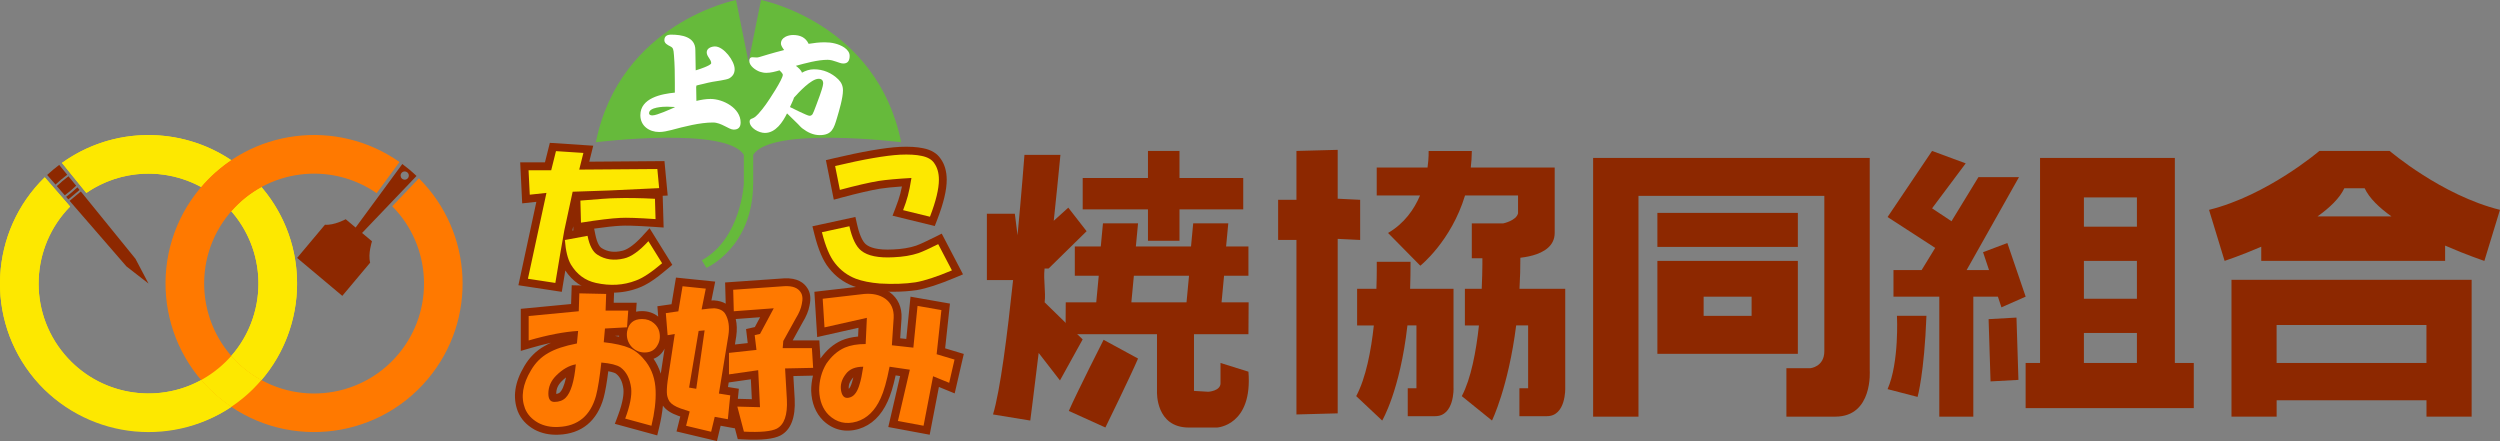 <?xml version="1.0" encoding="UTF-8"?>
<svg id="_レイヤー_1" xmlns="http://www.w3.org/2000/svg" version="1.1" viewBox="0 0 640 112.95">
  <rect x="0" y="0" width="640" height="112.95" fill="#808080" stroke="none"/>
  <!-- Generator: Adobe Illustrator 29.6.0, SVG Export Plug-In . SVG Version: 2.1.1 Build 207)  -->
  <defs>
    <style>
      .st0 {
        fill: #ff7900;
      }

      .st1 {
        fill: #fff;
      }

      .st2 {
        fill: #8d2800;
      }

      .st3 {
        fill: #fde800;
      }

      .st4 {
        fill: #66ba3b;
      }
    </style>
  </defs>
  <g>
    <path class="st2" d="M164.51,60.38c-2.55,2.77-4.24,3.61-5.25,3.83-2.01.48-3.7.27-5.24-.7-.32-.19-1.11-.9-1.63-3.54l-.29-1.44c2.91-.42,5.2-.66,6.84-.74.99-.06,3.32-.07,8.74.31l2.21.15-.24-8.13,1.28-.06-.83-8.82-19.25.15,1.02-4.09-11.11-.73-1.25,4.99h-6.34l.51,10.5,3.63-.39-4.6,21.35,11.11,1.69.32-1.96c.2-1.22.39-2.39.58-3.51,1.8,2.73,4.28,4.46,7.38,5.15,1.61.36,3.19.53,4.72.53,2.32,0,4.53-.41,6.62-1.21,1.99-.7,4.39-2.27,7.35-4.8l1.32-1.12-5.82-9.37-1.79,1.95h0ZM146.75,57.92l.03,1.07-.27.05c.08-.37.16-.74.24-1.11h0Z"/>
    <path class="st2" d="M215.52,50.56c4.09-1.1,7.36-1.85,9.72-2.25,1.38-.22,3.27-.41,5.66-.58-.15.73-.29,1.36-.43,1.88-.28,1.04-.67,2.21-1.16,3.47l-.82,2.14,10.81,2.64.64-1.65c1.63-4.24,2.42-7.57,2.42-10.19,0-2.15-.54-3.99-1.56-5.39-.91-1.37-2.42-2.28-4.46-2.68-1.6-.34-3.57-.46-6.03-.35-3.88.21-9.6,1.21-16.99,2.95l-1.89.45,2.02,10.12,2.07-.56Z"/>
    <path class="st2" d="M241.06,59.82l-1.77.89c-2.16,1.08-3.78,1.82-4.77,2.18-1.65.55-3.62.88-5.88.97-4.15.22-6.03-.55-6.91-1.27-.53-.4-1.52-1.6-2.31-5.1l-.44-1.95-11,2.39.5,2.01c1,4,2.23,6.85,3.72,8.68,1.64,2.11,3.73,3.67,6.23,4.62,1.81.68,3.98,1.12,6.7,1.35,1.17.07,2.31.1,3.41.1,2.24,0,4.32-.15,6.22-.43,2.5-.44,5.69-1.48,9.75-3.18l2.02-.85-5.44-10.41h-.03Z"/>
  </g>
  <path class="st2" d="M241.95,89.23l1.24-11.51-10.1-1.77-1.08,10.82-1.56-.17.34-5.14c.13-2.8-.89-5.08-2.98-6.62-1.83-1.3-4.13-1.83-6.9-1.58l-12.43,1.44.72,11.59,10.57-2.38-.1,2.24c-1.6.15-3.01.48-4.24,1.01-2.07.92-3.86,2.46-5.4,4.62l-.28-4.64h-6.82l2.52-4.57c.94-1.53,1.54-2.99,1.77-4.27.44-1.9.23-3.47-.57-4.59-.77-1.21-2.43-2.65-5.96-2.45l-15.06,1.05.15,5.43c-.72-.43-1.68-.75-2.97-.84-.2,0-.43,0-.69.02l.97-4.83-10.04-1.03-1.14,6.82-3.62.52.21,2.65c-1.15-.93-2.55-1.41-4.16-1.41-.53,0-1.04.05-1.51.15l.16-2.29h-5.88l.15-4.23-10.9-.24-.16,4.8-12.88,1.23v10.77l2.58-.75c1.81-.53,3.53-.97,5.16-1.33-.6.26-1.16.54-1.66.84-2.15,1.19-3.89,2.94-5.18,5.15-2.46,4.11-3.03,7.98-1.67,11.55.78,1.96,2.21,3.53,4.28,4.69,1.84.98,3.94,1.41,6.22,1.3,5.85-.24,9.82-3.5,11.48-9.44.44-1.67.83-3.91,1.19-6.8,1.26.23,1.78.49,1.93.59,1.07.79,1.71,2.09,1.94,3.93.12,1.11-.03,3.2-1.41,6.87l-.78,2.07,10.85,2.96.49-2.01c.48-1.97.79-3.83.97-5.6,0,.01,0,.02.02.03.76,1.07,2.02,1.9,3.9,2.57l.52.17-.96,3.83,10.35,2.46.94-3.92,3.63.66v-.1l.76,2.87,1.47.07c4.62.23,7.61-.08,9.43-.99,2.68-1.41,3.91-4.56,3.67-9.38l-.34-5.85,5.02-.11c-.29,1.22-.46,2.51-.46,3.86.12,3.16,1.14,5.72,3.07,7.64,2.55,2.42,5.71,3.16,9.16,2.14,3.21-.99,5.68-3.36,7.34-7.02.74-1.58,1.42-3.77,2.05-6.68l1.15.17-3.03,13.05,10.6,1.97,2.36-12.23,4.04,1.65,2.33-10.1-4.78-1.44v.06ZM218.45,96.62c-.12.51-.22.88-.31,1.15-.25.91-.55,1.48-.85,1.79-.09-.6-.03-1.47.89-2.64.05-.07.14-.18.27-.31h0ZM191.42,87.83l-3.28.36.34-2.11c.23-1.61.18-3.09-.13-4.41l6.24-.46-1.35,2.52-2.25.5.43,3.61h0ZM144.9,96.62c-.5,2.41-1.12,3.39-1.51,3.78-.16.16-.44.37-.99.45v-.09c0-1.2.44-2.2,1.39-3.16.37-.37.74-.7,1.11-.98ZM157.44,85.99l1.03-.06c0,.09,0,.17.02.26-.34-.07-.69-.14-1.05-.2ZM167.31,91.85c1.18-.45,2.11-1.28,2.73-2.42.04-.07.06-.14.1-.21l-.98,6.45c-.43-1.38-1.04-2.65-1.85-3.82ZM186.36,99.08l.19-1.17,5.67-.81.25,5.09-3.58-.09.26-2.58-2.78-.44h0Z"/>
  <g>
    <path class="st3" d="M137.75,59.3l2.14-9.92-4.27.46-.31-6.26h5.8l1.22-4.89,7.02.46-1.07,4.27,20-.15.46,4.89-12.98.61-9.16.31c-.71,3.26-1.43,6.56-2.14,9.92-.61,3.36-1.37,7.84-2.29,13.43l-7.02-1.07,2.6-12.06h0ZM165.99,61.74l3.51,5.65c-2.75,2.34-4.99,3.82-6.72,4.43-3.16,1.22-6.56,1.42-10.23.61-2.75-.61-4.89-2.19-6.41-4.73-.82-1.42-1.32-3.51-1.53-6.26l5.8-1.07c.51,2.54,1.37,4.17,2.6,4.88,1.93,1.22,4.17,1.53,6.72.92,1.83-.4,3.92-1.88,6.26-4.43h0ZM167.67,50.9l.15,5.19c-4.48-.31-7.48-.4-9.01-.31-2.24.1-5.6.51-10.08,1.22l-.15-5.65c4.78-.4,7.73-.61,8.85-.61,3.05-.1,6.46-.05,10.23.15h0Z"/>
    <path class="st3" d="M217.44,57.92c.71,3.15,1.73,5.24,3.05,6.26,1.63,1.32,4.38,1.89,8.24,1.68,2.44-.1,4.58-.46,6.41-1.07,1.12-.4,2.8-1.17,5.04-2.29l3.51,6.72c-3.87,1.63-6.97,2.65-9.31,3.05-2.65.4-5.7.51-9.16.31-2.44-.21-4.48-.61-6.11-1.22-2.14-.82-3.92-2.14-5.34-3.97-1.32-1.63-2.44-4.27-3.36-7.94l7.02-1.53h0ZM238.06,55.48l-6.87-1.68c.51-1.32.92-2.54,1.22-3.66.31-1.12.61-2.65.92-4.58-3.66.21-6.46.46-8.4.76-2.44.41-5.75,1.17-9.92,2.29l-1.22-6.11c7.33-1.73,12.87-2.69,16.64-2.9,2.24-.1,4.07,0,5.5.31,1.53.31,2.6.92,3.21,1.83.81,1.12,1.22,2.54,1.22,4.27,0,2.34-.76,5.5-2.29,9.47h-.01Z"/>
  </g>
  <g>
    <path class="st0" d="M148.01,84.72c-3.56.21-7.79,1.02-12.67,2.44v-6.26l12.82-1.22.15-4.58,6.87.15-.15,4.27h5.8l-.31,4.27-5.65.31-.31,3.51c2.85.31,5.09.82,6.72,1.53,1.53.71,2.9,1.89,4.12,3.51,1.53,2.04,2.34,4.48,2.44,7.33.1,2.65-.26,5.65-1.07,9.01l-6.72-1.83c1.22-3.26,1.73-5.85,1.53-7.79-.31-2.44-1.22-4.22-2.75-5.34-.92-.61-2.55-1.02-4.89-1.22-.41,3.77-.87,6.62-1.37,8.55-1.43,5.09-4.63,7.73-9.62,7.94-1.94.1-3.66-.25-5.19-1.07-1.63-.92-2.75-2.14-3.36-3.66-1.12-2.95-.61-6.21,1.53-9.77,1.12-1.93,2.6-3.41,4.43-4.43,1.73-1.02,4.17-1.83,7.33-2.44l.31-3.21h0ZM147.4,93.27c-1.73.31-3.41,1.27-5.04,2.9-1.32,1.32-1.98,2.85-1.98,4.58,0,1.43.51,2.14,1.53,2.14,1.22,0,2.19-.36,2.9-1.07,1.32-1.32,2.19-4.17,2.6-8.55h-.01ZM160.53,84.88c.41-2.14,1.68-3.21,3.82-3.21,1.22,0,2.24.36,3.05,1.07.71.61,1.17,1.32,1.37,2.14.31,1.32.15,2.5-.46,3.51-.61,1.12-1.58,1.73-2.9,1.83-1.43.1-2.65-.36-3.66-1.37-1.02-1.12-1.43-2.44-1.22-3.97Z"/>
    <path class="st0" d="M173.66,79.69l1.07-6.41,5.95.61-1.07,5.34c1.53-.2,2.6-.31,3.21-.31,1.42.1,2.39.61,2.9,1.53.81,1.43,1.07,3.21.76,5.34l-2.44,14.96,2.9.46-.61,6.11-3.36-.61-.92,3.82-6.41-1.53.92-3.66-2.29-.76c-1.43-.51-2.39-1.12-2.9-1.83-.31-.51-.51-1.07-.61-1.68-.1-.81-.05-1.98.15-3.51l1.83-12.06-1.83.31-.46-5.65,3.21-.46h0ZM178.24,99.53l2.14-14.96-1.53.15-2.44,14.5,1.83.31ZM193.66,89.61l-.46-3.82,1.37-.31,3.51-6.56-10.23.76-.15-5.5,13.13-.92c2.03-.1,3.41.41,4.12,1.53.51.71.61,1.73.31,3.05-.2,1.12-.71,2.34-1.53,3.66l-3.21,5.8-.15,1.83h7.48l.31,5.04-7.18.15.46,7.94c.2,3.97-.66,6.46-2.6,7.48-1.43.71-4.23.97-8.4.76l-1.68-6.41,5.8.15-.46-9.47-7.48,1.07v-5.5l7.02-.76.02.03Z"/>
    <path class="st0" d="M221.91,81.37l-10.84,2.44-.46-7.33,10.53-1.22c2.24-.2,4.07.21,5.5,1.22,1.53,1.12,2.24,2.75,2.14,4.89l-.46,7.02,5.5.61,1.07-10.69,6.11,1.07-1.22,11.3,4.58,1.37-1.37,5.95-4.12-1.68-2.44,12.67-6.56-1.22,3.05-13.13-5.19-.76c-.71,3.66-1.48,6.36-2.29,8.09-1.43,3.16-3.46,5.14-6.11,5.95-2.75.81-5.14.25-7.18-1.68-1.53-1.53-2.34-3.61-2.44-6.26,0-2.54.61-4.83,1.83-6.87,1.32-1.93,2.9-3.31,4.73-4.12,1.42-.61,3.21-.92,5.34-.92l.31-6.72v.02ZM220.99,93.88c-2.04,0-3.51.61-4.43,1.83-1.12,1.43-1.53,2.9-1.22,4.43s1.12,2.04,2.44,1.53c1.02-.4,1.78-1.53,2.29-3.36.31-.92.61-2.39.92-4.43Z"/>
  </g>
  <path class="st2" d="M268.43,68.75l9.74-9.56-4.69-6.03-3.72,3.36c.59-5.57,1.17-11.26,1.71-16.87h-9.21s-.68,9.04-1.77,20.58l-.69-5.51h-7.16v16.98h6.71c-1.46,13.87-3.29,28.31-5.14,34.4l9.54,1.56s.89-6.85,2.15-17.31l5.45,7.04,5.81-10.5-9.73-9.49c.32-2.78-.35-5.67-.02-8.65h1.02Z"/>
  <g>
    <polygon class="st2" points="293.88 61.64 301.95 61.64 301.95 53.6 318.27 53.6 318.27 45.57 301.95 45.57 301.95 38.64 293.88 38.64 293.88 45.57 277.17 45.57 277.17 53.6 293.88 53.6 293.88 61.64"/>
    <path class="st2" d="M312.46,98.08c0,2.04-3.13,2.21-3.13,2.21l-3.67-.22v-14.52h13.94l.05-8.15h-6.93l.64-6.82h6.24v-7.48h-5.72l.56-5.92h-8.98l-.56,5.92h-14.12l.56-5.92h-8.98l-.56,5.92h-6.65v7.48h6.13l-.64,6.82h-7.81l-.05,8.15h23.41v14.74s-.39,9.16,8.16,9.16h7.21s9.16-.45,8.04-14.3l-7.15-2.23v5.16h.01ZM303.75,77.4h-14.12l.64-6.82h14.12l-.64,6.82Z"/>
    <path class="st2" d="M273.62,105.2l9.36,4.24s6.35-12.96,8.36-17.65l-8.82-4.8s-6.86,13.51-8.9,18.2h0Z"/>
  </g>
  <g>
    <polygon class="st2" points="348.2 51.15 342.45 50.87 342.45 38.36 331.89 38.64 331.89 51.15 327.2 51.15 327.2 61.43 331.89 61.43 331.89 106.1 342.45 105.82 342.45 61.15 348.2 61.43 348.2 51.15"/>
    <path class="st2" d="M376.52,42.89c.15-1.37.26-2.77.27-4.24h-11.06s.07,1.73-.28,4.24h-13.01v7.15h11.09c-1.5,3.54-4,7.15-8.19,9.6l8.26,8.38s7.88-6.24,11.45-17.98h13.57v4.57c-.45,1.89-3.8,2.58-3.8,2.58h-8.04v8.93h9.94s11.28.22,11.28-6.48v-16.75h-21.49,0Z"/>
    <path class="st2" d="M372.1,99.4v-25.46h-11.11c.07-1.9.12-4.85.11-6.92h-8.65s.04,3.37-.09,6.92h-4.94v9.38h4.28c-.69,6.38-2.01,13.39-4.51,18.09l6.65,6.25s4.58-7.68,6.46-24.35h2.31v16.08h-2.23v7.15h7.04c4.91,0,4.69-7.15,4.69-7.15h0Z"/>
    <path class="st2" d="M400.7,99.4v-25.46h-11.71c.15-2.72.24-5.57.23-8.6h-9.73s.06,3.57-.17,8.6h-4.31v9.38h3.6c-.72,6.64-2.03,13.63-4.39,18.09l7.73,6.25s4.17-8.48,6.19-24.35h3.06v16.08h-2.23v7.15h7.04c4.91,0,4.69-7.15,4.69-7.15h0Z"/>
  </g>
  <g>
    <path class="st2" d="M419.45,106.66h-11.61V40.43h70.81v54.39s.89,11.84-8.82,11.84h-12.51v-12.4h6.14s3.57-.34,3.57-4.36v-39.76h-47.58v56.51h0Z"/>
    <rect class="st2" x="424.29" y="54.5" width="35.96" height="8.71"/>
    <path class="st2" d="M424.29,66.79v23.79h35.96v-23.79h-35.96ZM448.41,80.86h-12.28v-4.91h12.28v4.91Z"/>
  </g>
  <g>
    <g>
      <polygon class="st2" points="511.46 75.94 512.37 78.68 518.57 75.94 513.88 62.21 507.66 64.56 509.19 69.13 503.46 69.13 516.86 45.34 506.48 45.34 499.58 56.64 494.61 53.33 503.22 41.82 494.61 38.64 483.22 55.56 495.41 63.46 491.94 69.13 484.73 69.13 484.73 75.94 496.46 75.94 496.46 106.66 505.17 106.66 505.17 75.94 511.46 75.94"/>
      <path class="st2" d="M483.22,99.62l7.68,1.99s1.71-6.02,2.27-20.76h-7.55s.62,11.89-2.4,18.76h0Z"/>
      <polygon class="st2" points="509.08 81.7 509.58 97.64 516.72 97.25 516.22 81.3 509.08 81.7"/>
    </g>
    <path class="st2" d="M556.76,92.92v-52.49h-34.51v52.49h-3.69v11.56h43.05v-11.56h-4.86.01ZM547.05,76.48h-13.57v-9.69h13.57v9.69ZM547.05,50.54v7.49h-13.57v-7.49h13.57ZM533.48,85.24h13.57v7.68h-13.57v-7.68Z"/>
  </g>
  <g>
    <path class="st2" d="M640,53.72c-14.94-3.69-28.25-15.08-28.25-15.08h-17.99s-13.32,11.39-28.25,15.08l3.99,13.07s4.13-1.36,9.38-3.63v3.63h47.07v-3.92c5.57,2.44,10.05,3.92,10.05,3.92l3.99-13.07h.01ZM593.3,55.39c3.13-2.23,5.67-4.67,6.85-7.2h5.2c1.18,2.53,3.72,4.97,6.85,7.2h-18.9,0Z"/>
    <path class="st2" d="M571.26,71.63v35.03h11.56v-4.19h38.36v4.19h11.56v-35.03h-61.48ZM582.81,92.92v-9.72h38.36v9.72h-38.36Z"/>
  </g>
  <path class="st4" d="M192.82,47.02v-7.37c4.46-7.37,37.88-3.24,37.88-3.24C224.53,5.81,194.82,0,194.82,0l-3.2,15.86-3.2-15.86s-29.71,5.81-35.88,36.41c0,0,33.43-4.13,37.88,3.24v7.37s-.69,14.07-10.75,19.6l1.17,1.95s11.88-5.14,11.97-21.55h0Z"/>
  <g>
    <path class="st1" d="M178.22,22.25c0,1.2.03,2.37.06,3.58,1.17-.28,2.4-.5,3.61-.5,3.24,0,7.71,2.35,7.71,6.01,0,1.2-.56,1.84-1.79,1.84s-3.13-1.82-5.28-1.82c-3.38,0-7.43,1.06-10.67,1.93-1.01.25-2.07.5-3.1.5-2.57,0-4.83-1.56-4.83-4.3,0-4.41,5.42-5.45,8.83-5.78v-2.49c0-2.35-.03-4.69-.22-7.01-.06-.53-.06-1.59-.45-2.01-.14-.17-.36-.25-.56-.37-.62-.31-1.45-.73-1.45-1.54,0-1.09.76-1.42,1.73-1.42,2.65,0,6.2.53,6.2,3.91,0,1.15.03,2.32.06,3.47,0,.59,0,1.17.03,1.76.48-.14,3.97-1.23,3.97-1.84,0-.98-1.15-1.68-1.15-2.77s1.26-1.51,2.12-1.51c2.23,0,5.03,3.72,5.03,5.81,0,1.09-.48,1.84-1.42,2.38-.67.36-3.46.73-4.27.87-.75.11-1.51.34-2.23.5-.22.06-1.79.39-1.9.48v.34l-.03-.02ZM172.72,27.39c-.67,0-1.31-.08-1.98-.08-.92,0-4.58.11-4.58,1.67,0,.48.5.56.87.56,1.15,0,4.61-1.59,5.7-2.07v-.08h0Z"/>
    <path class="st1" d="M202.04,29.56l-.56-.53c-1.09,2.21-2.91,5-5.67,5-1.51,0-3.91-1.23-3.91-2.94,0-.5.31-.64.73-.78.61-.22,1.09-.73,1.51-1.17.7-.78,1.34-1.59,1.96-2.46.75-1.03,4.3-6.4,4.3-7.52,0-.36-.61-.92-.84-1.15-1.06.31-2.26.64-3.38.64-.56,0-1.12-.11-1.65-.28-1.09-.39-2.71-1.48-2.71-2.79,0-.59.25-.95.87-.92.34.03.7.06,1.03.06.36,0,.89-.17,1.23-.28,1.2-.36,2.4-.73,3.63-1.06.67-.17,1.34-.34,2.01-.53l.14-.06c-.31-.42-.81-1.09-.81-1.65,0-1.57,1.82-2.18,3.1-2.18,1.76,0,3.21.59,3.99,2.26,1.34-.22,2.71-.39,4.08-.39.89,0,1.82.08,2.68.31,1.42.34,3.74,1.4,3.74,3.16,0,1.12-.39,1.96-1.62,1.96-1.06,0-2.46-.95-4.02-.95-2.51,0-5.7.87-8.13,1.54.53.39,1.37,1.09,1.56,1.76.92-.53,1.98-.87,3.07-.87,2.4,0,4.55.92,6.26,2.6.78.78,1.17,1.68,1.17,2.79,0,1.93-.98,5.23-1.54,7.1-.78,2.6-1.28,4.36-4.41,4.36-1.65,0-3.1-.7-4.39-1.68-.45-.33-.87-.84-1.29-1.26l-2.15-2.1h.02ZM202.24,27.41c.64.31,4.44,2.23,4.97,2.23.42,0,.56-.14.81-.42.22-.25,1.7-4.39,1.87-4.83.22-.62.84-2.4.84-3.02,0-.78-.36-1.2-1.15-1.2-1.93,0-5.14,3.52-6.32,4.83-.14.62-.78,1.73-1.03,2.4h.01Z"/>
  </g>
  <g>
    <path class="st3" d="M15.86,41.7l6.24,7.69c11.81-8.13,28.08-6.09,37.48,5.11,9.99,11.91,8.44,29.66-3.47,39.65s-29.66,8.44-39.65-3.47c-9.4-11.2-8.58-27.58,1.48-37.8l-6.49-7.48c-14.12,13.76-15.44,36.29-2.56,51.64,12.88,15.35,37.49,18.19,53.57,4.69,16.09-13.5,18.19-37.49,4.69-53.57-12.88-15.35-35.29-17.95-51.3-6.44v-.02Z"/>
    <path class="st0" d="M107.24,45.65l-6.83,7.15c10.13,10.21,10.98,26.64,1.56,37.88-9.99,11.91-27.74,13.46-39.65,3.47-11.91-9.99-13.46-27.74-3.47-39.65,9.43-11.23,25.76-13.24,37.57-5.05l5.85-7.97c-15.98-11.26-38.2-8.6-51,6.66-13.5,16.09-11.4,40.07,4.69,53.57s40.07,11.4,53.57-4.69c12.8-15.25,11.57-37.6-2.3-51.38h.01Z"/>
    <g>
      <path class="st3" d="M59.22,54.09c.12.14.24.27.36.41,9.04,10.78,8.63,26.34-.36,36.6.94,1.08,1.98,2.09,3.11,3.04,1.46,1.22,3,2.27,4.61,3.15,11.88-13.87,12.35-34.69.22-49.15-.07-.09-.15-.17-.23-.26-2.84,1.55-5.46,3.63-7.71,6.2h0Z"/>
      <path class="st3" d="M51.51,97.29c-11.53,6.31-26.27,3.83-35.04-6.62-9.4-11.2-8.58-27.58,1.48-37.8l-6.49-7.48c-14.12,13.76-15.44,36.29-2.56,51.64,12.62,15.04,34.4,17.85,50.33,7.13-1.11-.75-2.2-1.56-3.25-2.44-1.64-1.37-3.12-2.86-4.46-4.43h-.01Z"/>
      <path class="st3" d="M59.22,41.01c-12.94-8.69-30.29-8.71-43.36.69l6.24,7.69c8.89-6.11,20.3-6.48,29.41-1.5,2.3-2.69,4.9-4.99,7.71-6.88Z"/>
      <path class="st0" d="M59.22,54.09c2.25-2.58,4.86-4.65,7.71-6.2-2.3-2.7-4.9-4.99-7.71-6.88-2.81,1.89-5.4,4.18-7.71,6.88,2.84,1.55,5.46,3.63,7.71,6.2Z"/>
      <path class="st3" d="M66.93,97.29c-1.61-.88-3.15-1.93-4.61-3.15-1.13-.95-2.16-1.97-3.11-3.04-.94,1.08-1.98,2.09-3.11,3.04-1.46,1.22-3,2.27-4.61,3.15,1.34,1.57,2.83,3.05,4.46,4.43,1.05.88,2.14,1.69,3.25,2.44,1.11-.75,2.2-1.56,3.25-2.44,1.64-1.37,3.12-2.86,4.46-4.43h.02Z"/>
    </g>
    <path class="st2" d="M95.23,61.77l-2.54-2.13,13.94-14.59c-.57-.54-1.16-1.08-1.77-1.59s-1.24-1-1.87-1.47l-11.95,16.26-2.54-2.13s-2.98,1.62-5.31,1.41l-7.13,8.5,11.57,9.71,7.13-8.5c-.6-2.25.47-5.47.47-5.47ZM102.93,45.75c-.44-.37-.5-1.03-.13-1.48s1.03-.5,1.48-.13.5,1.03.13,1.48-1.03.5-1.48.13Z"/>
    <g>
      <path class="st2" d="M16.92,50.38l.57.66,2.88-2.41-.55-.68c-.46.43-.93.85-1.41,1.26s-.98.8-1.48,1.18h-.01Z"/>
      <path class="st2" d="M17.21,44.74l-2.06-2.53c-.53.4-1.06.82-1.57,1.25s-1.02.88-1.51,1.33l2.14,2.46c.47-.44.96-.88,1.46-1.3s1.02-.82,1.54-1.21Z"/>
      <path class="st2" d="M19.5,47.55l-1.97-2.42c-.52.39-1.03.79-1.53,1.21s-.98.86-1.46,1.3l2.04,2.36c.5-.38,1-.77,1.49-1.18s.96-.83,1.42-1.26h.01Z"/>
      <polygon class="st2" points="32.36 68.19 38.02 72.59 34.68 66.25 20.69 49.02 17.82 51.42 32.36 68.19"/>
    </g>
  </g>
</svg>